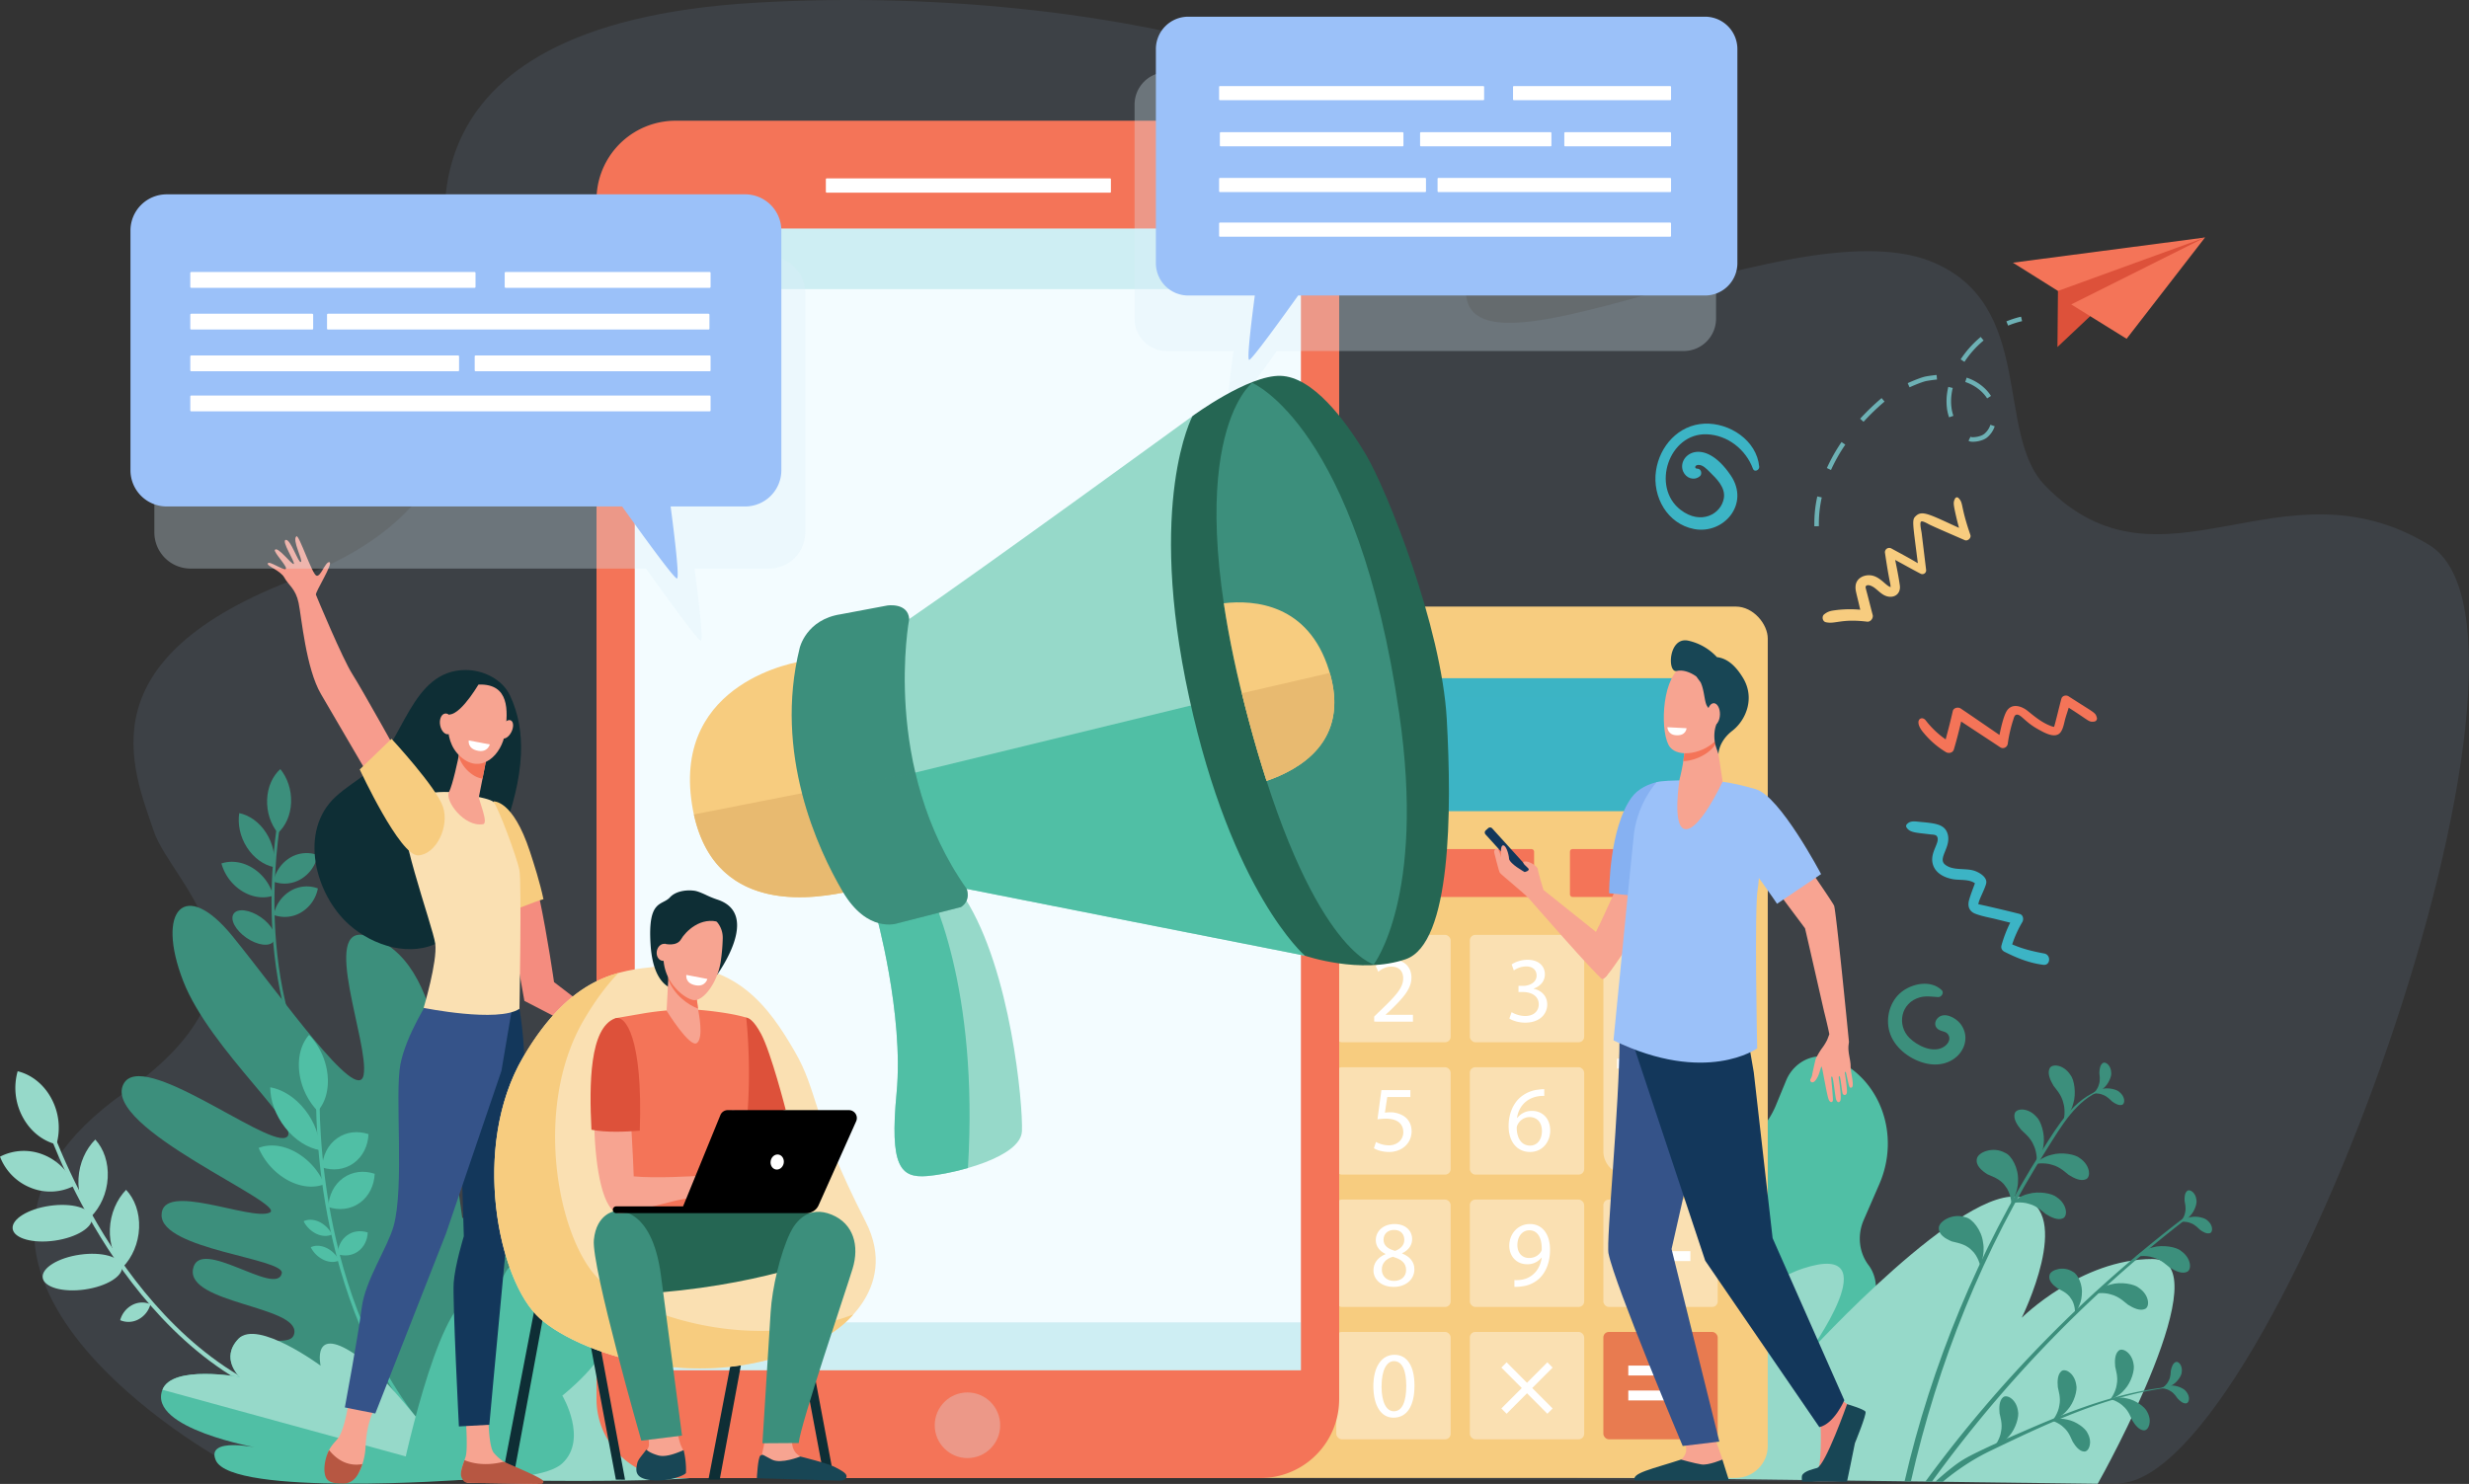 <svg xmlns="http://www.w3.org/2000/svg" viewBox="0 0 2919.67 1755.26"><rect x="0" y="0" width="2919.67" height="1755.26" fill="#333333" stroke="none"/><defs><style>.cls-1{isolation:isolate;}.cls-2,.cls-24{fill:#9bc1f9;}.cls-2{opacity:0.1;}.cls-27,.cls-3{fill:#3c8f7c;}.cls-4{fill:#96d9c9;}.cls-5{fill:#50bfa5;}.cls-6{fill:#0e2e35;}.cls-7{fill:#f7cc7f;}.cls-8{fill:#f47458;}.cls-17,.cls-22,.cls-9{fill:#3cb4c5;}.cls-10{fill:#f79c8d;}.cls-11{fill:#f48c7f;}.cls-12{fill:#f7a491;}.cls-13{fill:#13375b;}.cls-14{fill:#355389;}.cls-15{fill:#fae0b2;}.cls-16{fill:#b75742;}.cls-17{opacity:0.5;}.cls-17,.cls-23,.cls-27{mix-blend-mode:multiply;}.cls-18{fill:#e87b50;}.cls-19{fill:#fff;}.cls-20{fill:#f3fcff;}.cls-21,.cls-23{fill:#daeef7;}.cls-21,.cls-23,.cls-27{opacity:0.3;}.cls-22{opacity:0.2;}.cls-25{fill:#e8ba70;}.cls-26{fill:#256653;}.cls-28{fill:#dd513a;}.cls-29{fill:#6db1b5;}.cls-30{fill:#86b1f2;}.cls-31{fill:#184655;}.cls-32{fill:#f8a492;}</style></defs><g class="cls-1"><g id="Layer_1" data-name="Layer 1"><path class="cls-2" d="M1041,126.33c447.17-25.95,916,109.21,847.09,305.13s368.44-69.59,543,1.05c124.26,50.29,74.59,203.39,134.7,265.08C2703.64,839,2844.6,660.92,3020,767.79s-183.73,1104.3-367,1109.87L562.82,1865l-150-13.48S-2.1,1624.59,294.71,1415.29C495.4,1273.76,351,1171,329.17,1106.2c-25.06-74.39-83.54-204.3,171.24-299.65s189-302.79,182.73-345.75S593.88,152.27,1041,126.33Z" transform="translate(-147.33 -123.14)"></path><path class="cls-3" d="M533,1423.68c-48.08-71.67-59.72-159.89-61-221.28-1.41-66.64,8.72-116.94,8.82-117.44l-3.33-1.07c-.1.5-10.32,51.17-8.91,118.25,1.3,62,13.07,151.11,61.75,223.68Z" transform="translate(-147.33 -123.14)"></path><path class="cls-3" d="M491.55,1072.38c-.58,15.11-6.59,28-15.63,36.08-8.33-10.21-13.3-24.42-12.72-39.54s6.59-28,15.63-36.07C487.16,1043.05,492.13,1057.27,491.55,1072.38Z" transform="translate(-147.33 -123.14)"></path><path class="cls-3" d="M462.06,1108.27c8.18,12.77,11.1,27.53,9.09,40.51-11.91-2.48-23.65-10.6-31.83-23.36s-11.09-27.53-9.08-40.51C442.15,1087.39,453.89,1095.51,462.06,1108.27Z" transform="translate(-147.33 -123.14)"></path><path class="cls-3" d="M446.12,1149.84a56.6,56.6,0,0,1,24.41,32.71c-11.26,3.76-24.68,2.23-36.95-5.39a56.54,56.54,0,0,1-24.41-32.71C420.43,1140.7,433.85,1142.23,446.12,1149.84Z" transform="translate(-147.33 -123.14)"></path><ellipse class="cls-3" cx="447.24" cy="1220.32" rx="14.86" ry="28.71" transform="translate(-958.52 772.27) rotate(-55.4)"></ellipse><path class="cls-3" d="M490.29,1137.7a37.61,37.61,0,0,1,32.73-3.14,42.42,42.42,0,0,1-19.55,28.21,37.61,37.61,0,0,1-32.73,3.14A42.42,42.42,0,0,1,490.29,1137.7Z" transform="translate(-147.33 -123.14)"></path><path class="cls-3" d="M490.52,1177.12a37.6,37.6,0,0,1,32.73-3.14,42.38,42.38,0,0,1-19.55,28.2,37.59,37.59,0,0,1-32.74,3.15A42.47,42.47,0,0,1,490.52,1177.12Z" transform="translate(-147.33 -123.14)"></path><path class="cls-4" d="M483.45,1775.69c-100.79-36.7-171.29-124.23-212.68-191.2-44.94-72.69-66.24-137.54-66.45-138.19l-4.45,1.77c.21.65,21.66,66,66.88,139.18,41.79,67.63,113,156,215.06,193.2Z" transform="translate(-147.33 -123.14)"></path><path class="cls-4" d="M208.26,1422.75a72.82,72.82,0,0,1,5.86,54c-16-3.91-30.87-15.24-40.05-32.53a72.81,72.81,0,0,1-5.86-54C184.23,1394.12,199.08,1405.46,208.26,1422.75Z" transform="translate(-147.33 -123.14)"></path><path class="cls-4" d="M198.39,1488.86A64.27,64.27,0,0,1,235,1525.72a61.43,61.43,0,0,1-51.06,2.43,64.25,64.25,0,0,1-36.59-36.86A61.43,61.43,0,0,1,198.39,1488.86Z" transform="translate(-147.33 -123.14)"></path><ellipse class="cls-4" cx="209.28" cy="1569.95" rx="47.37" ry="20.8" transform="translate(-366.79 -77.89) rotate(-8.11)"></ellipse><ellipse class="cls-4" cx="244.82" cy="1627.76" rx="47.37" ry="20.8" transform="translate(-374.6 -72.3) rotate(-8.11)"></ellipse><path class="cls-4" d="M240.15,1517c1-18.25,8.64-34.73,19.84-46,10,10.86,15.74,27.1,14.72,45.36s-8.63,34.73-19.83,46C244.91,1551.47,239.13,1535.23,240.15,1517Z" transform="translate(-147.33 -123.14)"></path><path class="cls-4" d="M277.26,1576.81c.75-18.26,8.12-34.88,19.16-46.33,10.13,10.67,16.15,26.79,15.4,45.06s-8.13,34.88-19.16,46.32C282.53,1611.19,276.5,1595.07,277.26,1576.81Z" transform="translate(-147.33 -123.14)"></path><path class="cls-4" d="M303.59,1666.8a24.89,24.89,0,0,1,21.67-1,28.72,28.72,0,0,1-14.14,17.89,24.9,24.9,0,0,1-21.67,1A28.68,28.68,0,0,1,303.59,1666.8Z" transform="translate(-147.33 -123.14)"></path><path class="cls-3" d="M725.15,1678.63s78.35-173,52.16-211.6c-36.2-53.34-81.22,110.35-83.41,96-20.73-135.88-16.4-307.25-113.36-333.22-55.12-14.77,3.65,128-3.2,164.76s-98.54-94.53-155-164-91.05-31.15-58.32,53.14c31.66,81.5,146.33,177,120.66,185.17s-169.61-105.36-191.3-63.52c-26.6,51.3,195.13,141.86,172.89,152.08s-127.88-37.82-127.88,3,146,51.08,142.16,68.75c-6.14,28.61-97.83-44.64-105-4.94-7.32,40.6,124.46,43.68,119.86,75.44-2.64,18.25-35.84-.85-41.84,24.24-13.69,57.22,194,137.39,194,137.39Z" transform="translate(-147.33 -123.14)"></path><path class="cls-4" d="M866.79,1716.73c31.53,14.77,23,51.45,23,51.45s85.48-66.75,117.44-27.79,15.16,115.32-22.32,127.73-363.48,3.72-363.48,3.72S838.43,1703.44,866.79,1716.73Z" transform="translate(-147.33 -123.14)"></path><path class="cls-5" d="M643.42,1810.83l3-2.58c-68.49-83.43-97.74-188-110.21-261.07-13.54-79.26-10.8-139.54-10.77-140.14l-4.16-.75c0,.61-2.79,61.29,10.82,141C544.69,1621,574.2,1726.5,643.42,1810.83Z" transform="translate(-147.33 -123.14)"></path><path class="cls-5" d="M534.62,1393.79c2,18-2.63,33.57-11.63,43.56a80.83,80.83,0,0,1-21.79-46.54c-2-18,2.63-33.56,11.63-43.56A80.83,80.83,0,0,1,534.62,1393.79Z" transform="translate(-147.33 -123.14)"></path><path class="cls-5" d="M507.9,1435.73c11.74,14.86,17.76,32.31,17.75,47.84-14.23-2.48-29.25-11.66-41-26.53s-17.76-32.31-17.75-47.84C481.13,1411.68,496.16,1420.87,507.9,1435.73Z" transform="translate(-147.33 -123.14)"></path><path class="cls-5" d="M496.88,1485.83a79.26,79.26,0,0,1,34.08,38c-12.36,4.92-28.16,3.64-43.7-4.93a79.18,79.18,0,0,1-34.09-37.95C465.53,1476,481.33,1477.26,496.88,1485.83Z" transform="translate(-147.33 -123.14)"></path><path class="cls-5" d="M524.67,1568.31a33,33,0,0,1,15.3,14.92c-5,2.49-11.57,2.47-18.29-.64a33,33,0,0,1-15.3-14.92C511.36,1565.18,518,1565.2,524.67,1568.31Z" transform="translate(-147.33 -123.14)"></path><path class="cls-5" d="M533.1,1599.07A33,33,0,0,1,548.41,1614c-5,2.48-11.58,2.46-18.29-.65a33,33,0,0,1-15.31-14.92C519.79,1595.93,526.39,1596,533.1,1599.07Z" transform="translate(-147.33 -123.14)"></path><path class="cls-5" d="M545.81,1469.62c11-7.88,24.63-9.25,37.31-5-.6,13.73-6.61,26.47-17.58,34.34s-24.62,9.26-37.31,5C528.84,1490.23,534.84,1477.49,545.81,1469.62Z" transform="translate(-147.33 -123.14)"></path><path class="cls-5" d="M553.12,1516.52c11-7.88,24.62-9.25,37.3-5-.6,13.73-6.61,26.47-17.58,34.34s-24.62,9.25-37.31,5C536.14,1537.12,542.14,1524.39,553.12,1516.52Z" transform="translate(-147.33 -123.14)"></path><path class="cls-5" d="M557.91,1584.24c7.15-5.12,16-6,24.29-3.29-.39,8.94-4.3,17.23-11.45,22.36s-16,6-24.28,3.29C546.86,1597.65,550.77,1589.37,557.91,1584.24Z" transform="translate(-147.33 -123.14)"></path><path class="cls-5" d="M695.07,1873.44s-100.13-128.55-142-148.25c-44.6-21-5.93,51.74-5.93,51.74s-95.36-93.68-117.76-70.29,1.52,45.28,1.52,45.28-79.86-14.83-91.5,15.08c-17.89,46,113.45,68.83,113.45,68.83S390,1822,402.54,1850.48C421.52,1893.4,695.07,1873.44,695.07,1873.44Z" transform="translate(-147.33 -123.14)"></path><path class="cls-4" d="M339.42,1767c11.64-29.91,91.5-15.08,91.5-15.08S407,1730,429.4,1706.64s97.05,31.85,97.05,31.85-11.57-50.77,44.5-10.83c40.06,28.52,117.36,134.93,117.36,134.93Z" transform="translate(-147.33 -123.14)"></path><path class="cls-5" d="M621.45,1871.51s159.54,11.28,190.62-17.29.24-80.32.24-80.32,54.75-43.28,53.9-71.54-36.53-13.92-36.53-13.92,60.46-77.84,46.12-92.65c-26.71-27.57-96.61,53.34-96.61,53.34s20.75-38.49-1.14-44.6c-33-9.22-57.27,85.71-57.27,85.71s6.15-37.49-16.59-32.51C663.37,1666.66,621.45,1871.51,621.45,1871.51Z" transform="translate(-147.33 -123.14)"></path><polygon class="cls-6" points="606.61 1750.13 593.25 1750.13 643.02 1491.55 654.12 1493.66 606.61 1750.13"></polygon><path class="cls-5" d="M2246.93,1431.65l12.88-31.23c10-23,35.57-33.94,57.12-24.5h0c54.31,23.79,77.92,90,52.74,147.88l-18.41,42.33c-8.07,18.54-5.26,38.93,5.62,53.32,9.87,13.06,11.49,31.22,4.64,47l-9.71,22.32a88.55,88.55,0,0,1-55.21,49.42,53.72,53.72,0,0,0-33.33,30.22l-13.75,31.6c-15.19,34.92-54.07,51.6-86.84,37.25L2144,1829c-32.77-14.35-47-54.3-31.82-89.23h0c24.57-41.76,22.61-72.93,13.9-94.07a126.88,126.88,0,0,1,1.2-98.69l1.94-4.46a125.31,125.31,0,0,1,76.46-69.43C2220.51,1468.4,2236,1456.82,2246.93,1431.65Z" transform="translate(-147.33 -123.14)"></path><path class="cls-4" d="M2012.86,1870.39c26.35-34.29,172.8-216.39,267-247,104-33.79,6,100.41,6,100.41s184.52-202.46,252.24-184.21c62.07,16.73,0,142.23,0,142.23s69.91-69.5,154.69-69.5c82.51,0-57.29,252.67-64.85,265.87Z" transform="translate(-147.33 -123.14)"></path><path class="cls-3" d="M2568.81,1480.68c-75.4,118.15-130.32,255.25-161.78,394.68l-7.47-.09c31.33-136.51,88.19-274.68,163.45-392.7,17.49-27.43,36.38-60,69.14-70.67.63-.2.87.76.27,1C2602.5,1424.2,2585.17,1455,2568.81,1480.68Z" transform="translate(-147.33 -123.14)"></path><path class="cls-3" d="M2424.17,1875.61a1532.55,1532.55,0,0,1,309.4-314.82c1.21-.92,2.85,1.21,1.63,2.15a1516.47,1516.47,0,0,0-303.32,312.73Z" transform="translate(-147.33 -123.14)"></path><path class="cls-3" d="M2575.7,1407.41c1.94,2.87,9.37,10.34,11.55,20.15,2.93,9.31.62,21,.37,20.55-.56.24,8.59-7.53,11.45-19.89,3.71-11.85,1.12-28.28-3.49-33.73-8-12.31-21.86-13.56-24.55-7.59C2568.16,1392.83,2571.79,1400.9,2575.7,1407.41Z" transform="translate(-147.33 -123.14)"></path><path class="cls-3" d="M2593.73,1512.87c-2.81-2-10.11-9.6-19.84-12-9.22-3.12-20.88-1-20.48-.77-.24.56,7.68-8.48,20.05-11.1,11.88-3.48,28.21-.56,33.54,4.17,12.11,8.22,13.08,22.19,7.08,24.78C2608.11,1520.72,2600.15,1516.92,2593.73,1512.87Z" transform="translate(-147.33 -123.14)"></path><path class="cls-3" d="M2566.51,1559.09c-2.81-2-10.11-9.6-19.84-12-9.22-3.13-20.88-1-20.48-.78-.24.56,7.68-8.47,20-11.1,11.88-3.48,28.21-.56,33.54,4.17,12.11,8.22,13.08,22.19,7.08,24.78C2580.9,1566.94,2572.93,1563.14,2566.51,1559.09Z" transform="translate(-147.33 -123.14)"></path><path class="cls-3" d="M2663.6,1666.3c-2.81-2-10.11-9.6-19.85-12-9.21-3.13-20.87-1-20.47-.78-.24.56,7.68-8.47,20-11.1,11.88-3.48,28.21-.56,33.54,4.17,12.11,8.22,13.08,22.19,7.08,24.78C2678,1674.15,2670,1670.35,2663.6,1666.3Z" transform="translate(-147.33 -123.14)"></path><path class="cls-3" d="M2713.2,1622.46c-2.81-2-10.11-9.61-19.84-12-9.22-3.13-20.88-1-20.48-.78-.24.56,7.68-8.47,20-11.1,11.88-3.48,28.21-.55,33.54,4.17,12.11,8.23,13.08,22.2,7.08,24.79C2727.59,1630.3,2719.62,1626.5,2713.2,1622.46Z" transform="translate(-147.33 -123.14)"></path><path class="cls-3" d="M2537.61,1459.71c2.37,2.52,10.88,8.72,14.58,18.07,4.35,8.73,3.9,20.6,3.59,20.24-.52.32,7.3-8.8,8.19-21.45,1.79-12.29-3.35-28.11-8.76-32.76-9.79-10.9-23.71-9.93-25.43-3.61C2527.88,1446.5,2532.73,1453.9,2537.61,1459.71Z" transform="translate(-147.33 -123.14)"></path><path class="cls-3" d="M2497.59,1512.13c3.37,1.79,15.13,5,21,13.88,6.7,7.86,7.55,21.31,7.11,21-.63.58,8.38-13,8-27.48.84-14.49-7.74-29.93-15.3-32.78-14-8-31.89-.86-33.36,6.94C2483.39,1501.59,2490.57,1507.74,2497.59,1512.13Z" transform="translate(-147.33 -123.14)"></path><path class="cls-3" d="M2455.46,1591.52c3.62,1.2,15.77,2.42,23.08,10.13,7.92,6.62,11,19.74,10.53,19.54-.52.68,6.1-14.2,3.28-28.43-1.61-14.43-12.65-28.2-20.58-29.74-15.12-5.47-31.58,4.54-31.73,12.47C2439.7,1583.53,2447.81,1588.38,2455.46,1591.52Z" transform="translate(-147.33 -123.14)"></path><path class="cls-3" d="M2580.12,1646.83c2.63,1.65,12,5,16.34,12.49,5,6.78,4.93,17.77,4.58,17.52-.55.43,7.56-10.07,8.07-21.89,1.5-11.74-4.6-24.79-10.59-27.55-10.93-7.26-25.9-2.52-27.54,3.74C2569.16,1637.44,2574.66,1642.86,2580.12,1646.83Z" transform="translate(-147.33 -123.14)"></path><path class="cls-3" d="M2645,1426c-1.57-1.31-5.56-6.12-11.21-8-5.32-2.26-12.31-1.53-12.08-1.36-.17.32,4.91-4.68,12.34-5.69,7.18-1.53,16.71.91,19.66,3.94,6.81,5.4,6.77,13.71,3.11,15S2648.63,1428.67,2645,1426Z" transform="translate(-147.33 -123.14)"></path><path class="cls-3" d="M2629.9,1392.26c.07,2.06,1.44,8.16-.56,13.78-1.47,5.6-6.31,10.71-6.31,10.42-.35-.06,6.69-1,12-6.33,5.59-4.77,9.48-13.84,8.89-18-.1-8.7-6.68-13.75-9.92-11.61S2630,1387.75,2629.9,1392.26Z" transform="translate(-147.33 -123.14)"></path><path class="cls-3" d="M2748.92,1577.79c-1.57-1.31-5.56-6.12-11.21-8-5.32-2.25-12.31-1.53-12.08-1.36-.17.32,4.91-4.67,12.34-5.68,7.18-1.54,16.71.9,19.66,3.94,6.81,5.39,6.77,13.7,3.11,15S2752.54,1580.46,2748.92,1577.79Z" transform="translate(-147.33 -123.14)"></path><path class="cls-3" d="M2730.69,1543.76c.24,2,2.1,8,.56,13.78-1,5.7-5.41,11.19-5.43,10.91-.35,0,6.59-1.6,11.47-7.3,5.19-5.22,8.32-14.57,7.39-18.71-.81-8.66-7.78-13.15-10.83-10.75S2730.42,1539.26,2730.69,1543.76Z" transform="translate(-147.33 -123.14)"></path><path class="cls-3" d="M2648.62,1739.71c.5,3.17,3.79,12.37,1.76,21.46-1.2,9-7.73,17.81-7.77,17.37-.57,0,10.16-2.91,17.42-12.13,7.76-8.47,12-23.27,10.33-29.66-1.82-13.47-13-20-17.59-16.08S2647.91,1732.7,2648.62,1739.71Z" transform="translate(-147.33 -123.14)"></path><path class="cls-3" d="M2580.8,1764.07c.5,3.17,3.79,12.37,1.76,21.46-1.2,9-7.73,17.82-7.78,17.38-.56,0,10.17-2.92,17.43-12.14,7.76-8.47,12.05-23.27,10.33-29.66-1.83-13.46-13-20-17.59-16.08S2580.09,1757.07,2580.8,1764.07Z" transform="translate(-147.33 -123.14)"></path><path class="cls-3" d="M2511.88,1794.89c.51,3.17,3.8,12.37,1.77,21.46-1.21,9-7.73,17.82-7.78,17.38-.56,0,10.17-2.91,17.43-12.14,7.76-8.47,12-23.27,10.33-29.66-1.83-13.46-13-20-17.6-16.08S2511.18,1787.89,2511.88,1794.89Z" transform="translate(-147.33 -123.14)"></path><path class="cls-3" d="M2668.86,1803.29c-1.39-2.62-4.08-11.24-10.64-16.8-5.87-5.93-15.6-8.8-15.39-8.45-.39.33,9.12-3.55,19.59-.82,10.43,1.9,21.83,10.4,24.12,16.07,6.14,11,1.56,22-4,21.71S2672.24,1808.85,2668.86,1803.29Z" transform="translate(-147.33 -123.14)"></path><path class="cls-3" d="M2598.32,1828.34c-1.39-2.61-4.09-11.24-10.64-16.8-5.87-5.93-15.6-8.8-15.39-8.45-.4.34,9.11-3.55,19.59-.81,10.43,1.89,21.83,10.4,24.11,16.07,6.14,10.94,1.56,22-4,21.7C2606.35,1839.88,2601.69,1833.9,2598.32,1828.34Z" transform="translate(-147.33 -123.14)"></path><path class="cls-3" d="M2722.59,1777.5c-1.22-1.46-4.05-6.52-8.89-9.14-4.47-2.95-11-3.46-10.78-3.27-.21.26,5.25-3.43,12.19-3.11,6.8-.19,15.08,3.64,17.26,6.9,5.3,6.06,3.88,13.62.33,14.16S2725.44,1780.54,2722.59,1777.5Z" transform="translate(-147.33 -123.14)"></path><path class="cls-3" d="M2714.45,1744.22c-.28,1.88,0,7.68-2.82,12.46-2.27,4.85-7.53,8.7-7.48,8.44-.31-.12,6.27.17,12-3.76,5.89-3.4,10.95-11,11.11-14.93,1.35-8-3.8-13.65-7.11-12.24S2715.29,1740.13,2714.45,1744.22Z" transform="translate(-147.33 -123.14)"></path><path class="cls-7" d="M2355.19,858.46c4.14.51,7.66-4.1,6.63-8-1.66-6.22-3.22-12.47-4.82-18.71-3.52-13.79-4.09-14.22-3.12-15.38,2.31-2.78,7.87.45,9.81,1.84,4.3,3.06,7.85,7.24,12.75,9.41,9.56,4.21,19-1.23,17.49-12.16-1.42-10-3.43-20-5.49-30,10,5.34,19.85,11,29.91,16.18A4.48,4.48,0,0,0,2425,797c-1.07-8.8-4.23-34.84-5.27-43.43-.27-2.22-2.75-12.42-.51-13.56,2-1,8.72,3.17,10.32,3.91,8.86,4.1,12,5.43,41.15,18.11,3.47,1.51,7.95-2.51,6.69-6.14-12.32-35.77-7.84-37.35-14.13-43.72-1.41-1.43-3.35-.76-4.13.9-2,4.23-2.17,5.38,1.59,21.81q1.47,6.38,3.24,12.66c-35.06-16.07-43.52-21-50.92-14.22-5.13,4.68-3.93,6.72,2.19,56-10.19-6.15-20.7-11.64-31.17-17.38a5.1,5.1,0,0,0-7.63,5.37c5.27,35.82,6.86,36.54,6.48,39.82,0,.09,1.77,1.1-1,0-4.73-1.88-11.58-11.62-21.21-13.31-8.48-1.49-18.27,2.88-19.07,12.36-.47,5.51.92,7.92,5.5,28.15a132.19,132.19,0,0,0-31.3.84c-4.72.67-7.74,1.72-11.46,4.73-3,2.47-1.9,8.26,2,9.19C2317.39,861.7,2324.6,854.7,2355.19,858.46Z" transform="translate(-147.33 -123.14)"></path><path class="cls-8" d="M2521.6,1002.72a163.37,163.37,0,0,1,6.49-28.27c.59-1.81,1.28-5.31,3.47-5.9,5.26-1.43,9.64,8.18,25.6,17,6.93,3.82,20.92,12.34,27.14,3.35,3.18-4.6,4-11.37,5.58-16.67,1.18-4,2.52-8,3.77-12,25.4,16.08,23.34,17.23,30.44,16.36a3.7,3.7,0,0,0,2.92-4.3c-1.91-6.77-1.66-4.92-33.49-25.52-2.9-1.88-7.47-.84-8.52,2.78-1.6,5.45-7.5,30.5-8.71,33.46-.23-.28-1.63-.42-1.92-.52-11.45-3.85-19.94-10.94-29.16-18.4-7.55-6.11-19.22-9.66-25.19.56-3.24,5.54-6.31,18.06-8.25,27.82-15.27-10.43-30.48-21-45.81-31.29-3-2-8.49-1-9.4,3.06-2.53,11.24-5.44,22.36-8.43,33.47a106.61,106.61,0,0,1-23.58-22.49c-4.92-6.39-15.51,0-2,15.29a102.65,102.65,0,0,0,25.84,22.21c3.27,2,8.2,1,9.43-3.07,3.28-10.91,6.07-22,8.64-33.09,15.35,10.2,30.8,20.24,46.14,30.44C2516.38,1009.52,2521,1007,2521.6,1002.72Z" transform="translate(-147.33 -123.14)"></path><path class="cls-9" d="M2514.18,1241.27c-.94,3.38.57,6.16,3.57,7.68,14.67,7.41,29.59,13.41,45.95,15.4,8.51,1,9.21-11.89,1-13.39-12.81-2.36-25.84-5.46-37.9-10.8a134.45,134.45,0,0,1,12-26.42c1.89-3.17,1-8.45-3.06-9.53-10.09-2.71-48.61-11.78-49.06-11.47a2.19,2.19,0,0,0,.27-1c.46-4.25,7.49-17,9.05-23.39,1.74-7.12-6.83-12.45-12.32-14.67-11.13-4.52-26.3,0-36.14-7.8-9.46-7.48,7.63-20.73,2.89-36.47-3.65-12.13-16-12.49-35.19-14.39-4.7-.47-9.29-.87-12.83,2.83a3.21,3.21,0,0,0-.72,3.71c3.94,6.69,11.16,6.35,28.53,8.54,2.21.28,6.14.09,7.55,2.21,4.7,7-8.69,18.58-4.87,32.8,3,11.09,14,16.24,24.15,18,7.94,1.36,18.74-.28,25.71,4.8-2.41,6.54-5,13.08-6.92,19.75-2.07,7.3.13,13.46,7.27,16.24,7.89,3.08,16.64,4.47,24.82,6.5,5.51,1.37,11,2.76,16.53,4.08A151.36,151.36,0,0,0,2514.18,1241.27Z" transform="translate(-147.33 -123.14)"></path><path class="cls-9" d="M2194,685.48c-32.74-48.41-64.32-23-56.24-4.56,3.46,7.9,12.79,11.24,19.7,5.52,3.17-2.63,1.55-9-2.91-8.94-3.68.06-3.34-4,.68-4.43,5.42-.56,10.23,4.72,13.73,8.16,8.18,8,18.89,18.32,16.92,31-3,18.88-27.12,32.6-51.33,13.87-34.91-27-13.81-91,31.22-89.27,24.5.94,46.09,17.9,54.48,40.78,1.64,4.47,7.79,1.64,7.41-2.47-2.88-31.12-35.22-52.28-64.94-50.87-30.48,1.44-52.89,26.45-57.14,55.8-4.46,30.78,13.46,62.83,45.17,68.84C2185.56,755.48,2216.93,719.33,2194,685.48Z" transform="translate(-147.33 -123.14)"></path><path class="cls-3" d="M2465.37,1333.79c-5.6-7-19.27-14.42-26.88-6.21-3.54,3.81-3.95,9.7.75,13s10.14,1.86,12.67,7.73c2.17,5-1.58,10.23-5.74,12.93-12.65,8.24-31.61-1.09-41-10.54-14.88-15-10.41-41.38,12.39-47.85,7.14-2,14.35-.77,21.6-.34,4,.24,7.58-5.15,4.21-8.33-12.93-12.22-34.66-7.94-47.53,2.32-13.51,10.77-18.9,30.24-14.24,46.71,5.2,18.39,22.68,32,40.54,37.08C2459.25,1390.84,2483.5,1356.61,2465.37,1333.79Z" transform="translate(-147.33 -123.14)"></path><path class="cls-6" d="M763.38,1015.08c1-23.81-2.5-47.34-13.08-69.51-9.1-19.08-31.61-29.91-52.14-29.93-65.19-.09-73.48,86.71-115,120.19-12.68,10.23-26.85,18.56-38.85,29.6C500,1106.17,520,1181.58,560.66,1217.29c28.24,24.79,72.6,38.87,107.4,19.49,18.16-10.11,32-26.92,41.77-45.34,13.94-26.14,22.93-56.31,32.85-84.17C753.23,1077.62,762.08,1046.74,763.38,1015.08Z" transform="translate(-147.33 -123.14)"></path><path class="cls-10" d="M623.57,1024.91S575.69,938.8,564,920.49s-42-91-43.08-93.91,20.9-37.29,16-38.47S526.62,806.26,521.38,804s-20.53-48.84-23.51-46.53c-5.58,4.32,8.24,28.86,5.27,30.41s-12-27-17.84-26.17,11.12,26.17,9.48,28.41-19.24-21.63-22.42-16.54c-1.73,2.76,16.19,20.83,12.74,22.52s-19.37-10-21.06-6.61,14.74,8,19.65,17,13.28,13,16.75,29.78,8.67,77.56,26.46,107.87,56.93,97.42,56.93,97.42Z" transform="translate(-147.33 -123.14)"></path><path class="cls-11" d="M876.94,1341.81l-74.45-57S795,1231.67,785,1184.49c-12.57,3.56-23.9,13.45-36.48,16.9L767.43,1307,865,1357.54l27.56,35.54,6.27-36.49Z" transform="translate(-147.33 -123.14)"></path><path class="cls-7" d="M774,1130.42c-20.37-62-43.14-59.34-43.14-59.34l17.61,130.31c12.58-3.45,29-11.13,41.51-14.69C785.85,1167.11,779,1145.69,774,1130.42Z" transform="translate(-147.33 -123.14)"></path><path class="cls-12" d="M559.59,1781.91s-4.59,32-12.49,42.37c-2.65,3.47-7.5,7.86-10.68,14.13-4.95,9.77-2.21,24.3,1.44,32.3,1.88,4.11-.13,4.1,4.14,5.43,12.64,3.92,26.08-2.69,31.46-14.86a75.91,75.91,0,0,0,6.18-27.3C581,1804.89,590,1790.1,590,1790.1Z" transform="translate(-147.33 -123.14)"></path><path class="cls-12" d="M697.83,1796.56s2.84,36.13.54,47.87c-1.24,6.28-8.1,19.23-5,25.14s6.74,7.4,6.74,7.4l81.6,1.32c4.45.07,1.51-2.8-2.07-5.45-5.87-4.34-10.6-7.21-29.34-16.33-1.22-.59-5.67-3.44-7.28-4.42a56.58,56.58,0,0,1-11.67-10.37c-5.86-6.56-6.37-38.38-6.37-38.38Z" transform="translate(-147.33 -123.14)"></path><path class="cls-13" d="M761.61,1316.34s10.27,58.65,3.53,97.11S726,1808.36,726,1808.36l-36,2s-7.54-148.9-6.19-169.61,12-55.35,12-55.35l-3.59-120.22,45.42-157.94Z" transform="translate(-147.33 -123.14)"></path><path class="cls-14" d="M655.84,1304s-28.33,42.89-35.08,78.39,5,144.59-8,191.11c-7,25.18-33.65,64.06-37.7,96.6s-19.92,117.78-19.92,117.78l36,7.17,83.59-212.87,65.57-192.4,16.8-99.09Z" transform="translate(-147.33 -123.14)"></path><path class="cls-15" d="M678.78,1060s-37.52-2.41-52.36,13.86,32.93,145,35.63,165.68-13.76,75.76-13.76,75.76,88.13,17.84,113.32,1.08c0,0,2.7-148.9,0-163.69s-25.19-75-30.59-80.86S678.78,1060,678.78,1060Z" transform="translate(-147.33 -123.14)"></path><path class="cls-12" d="M691.27,1009.54s-.19,1.11-.54,3c-1.67,9.07-8.12,39.17-12.47,47.44-5.26,10,18,41.88,40.4,38,6.66-1.16-5.64-29.3-5-32.28,1.14-5.7,2.67-13.49,4.24-21.47.88-4.5,1.78-9.07,2.62-13.36,2.4-12.19,4.35-22.16,4.35-22.16Z" transform="translate(-147.33 -123.14)"></path><path class="cls-8" d="M690.73,1012.54c.35-1.89.54-3,.54-3l33.55-.84s-2,10-4.35,22.16c-.83,4.27-1.72,8.81-2.61,13.29-5.18-.77-10.59-3.3-16-8.08a42.65,42.65,0,0,1-12.13-18.15C690.12,1015.79,690.47,1014,690.73,1012.54Z" transform="translate(-147.33 -123.14)"></path><path class="cls-12" d="M713.85,932.84S698,931,688.13,943.9s-20.6,52.77,4,74.44,49-2.86,52.57-28.87S749.73,931.9,713.85,932.84Z" transform="translate(-147.33 -123.14)"></path><path class="cls-12" d="M752,989.08c-2.94,5.75-7.87,8.93-11,7.11s-3.31-8-.37-13.7,7.87-8.93,11-7.11S754.94,983.34,752,989.08Z" transform="translate(-147.33 -123.14)"></path><path class="cls-6" d="M715.62,928.58s-21.12,37.92-36.24,39.67-17.1,21.9-17.1,21.9,5.41-46.43,20.37-55.38S715.62,928.58,715.62,928.58Z" transform="translate(-147.33 -123.14)"></path><path class="cls-16" d="M575.91,1854.88c-19.6,3.59-32.64-7.94-39.43-16.57-5,9.78-7.42,24.37-3.75,32.4,3.23,7.08,12.66,6.88,20.09,7.16,7.85.29,13.93-4.1,17.82-11A65.84,65.84,0,0,0,575.91,1854.88Z" transform="translate(-147.33 -123.14)"></path><path class="cls-16" d="M743.06,1852.08c-21.58,5.57-37.53,1.78-46.46-1.83-2.3,6.55-5.35,14.78-3.73,19.53,2,5.81,4.8,7.12,7.29,7.19,19.72.52,72.21,1.23,87.24,1.42a2.47,2.47,0,0,0,1.91-4.06C785.58,1869.86,744.67,1853.07,743.06,1852.08Z" transform="translate(-147.33 -123.14)"></path><path class="cls-12" d="M683.34,977.78c1.23,6.73-1.24,12.91-5.52,13.79s-8.74-3.86-10-10.59,1.24-12.91,5.52-13.79S682.12,971,683.34,977.78Z" transform="translate(-147.33 -123.14)"></path><path class="cls-7" d="M610.32,997s53,57.28,60.83,80.36-7.67,56.1-29.15,57.55-69.26-101.66-69.26-101.66Z" transform="translate(-147.33 -123.14)"></path><rect class="cls-7" x="1356.2" y="717.47" width="734.23" height="1030.64" rx="37.79"></rect><rect class="cls-9" x="1422.31" y="802.24" width="608.93" height="157.23"></rect><polygon class="cls-17" points="1438.46 824.87 2031.24 824.87 2031.24 802.24 1422.31 802.24 1422.31 959.46 1438.46 959.46 1438.46 824.87"></polygon><rect class="cls-8" x="1422.31" y="1004.31" width="174.72" height="56.64" rx="2.91"></rect><rect class="cls-8" x="1639.41" y="1004.31" width="174.72" height="56.64" rx="2.91"></rect><rect class="cls-8" x="1856.52" y="1004.31" width="174.72" height="56.64" rx="2.91"></rect><rect class="cls-8" x="1422.31" y="1105.81" width="135.22" height="126.98" rx="6.51"></rect><rect class="cls-15" x="1580.21" y="1105.81" width="135.22" height="126.98" rx="6.51"></rect><rect class="cls-15" x="1738.12" y="1105.81" width="135.22" height="126.98" rx="6.51"></rect><rect class="cls-8" x="1422.31" y="1262.35" width="135.22" height="126.98" rx="6.51"></rect><rect class="cls-15" x="1580.21" y="1262.35" width="135.22" height="126.98" rx="6.51"></rect><rect class="cls-15" x="1738.12" y="1262.35" width="135.22" height="126.98" rx="6.51"></rect><path class="cls-15" d="M2151,1228.94H2070.9a27.59,27.59,0,0,0-27.54,27.64v228.25a27.59,27.59,0,0,0,27.54,27.64H2151a27.59,27.59,0,0,0,27.54-27.64V1256.58A27.59,27.59,0,0,0,2151,1228.94Z" transform="translate(-147.33 -123.14)"></path><rect class="cls-8" x="1422.31" y="1418.9" width="135.22" height="126.98" rx="6.51"></rect><rect class="cls-15" x="1580.21" y="1418.9" width="135.22" height="126.98" rx="6.51"></rect><rect class="cls-15" x="1738.12" y="1418.9" width="135.22" height="126.98" rx="6.51"></rect><rect class="cls-15" x="1896.02" y="1418.9" width="135.22" height="126.98" rx="6.51"></rect><rect class="cls-8" x="1422.31" y="1575.44" width="135.22" height="126.98" rx="6.51"></rect><rect class="cls-15" x="1580.21" y="1575.44" width="135.22" height="126.98" rx="6.51"></rect><rect class="cls-15" x="1738.12" y="1575.44" width="135.22" height="126.98" rx="6.51"></rect><rect class="cls-18" x="1896.02" y="1575.44" width="135.22" height="126.98" rx="6.51"></rect><path class="cls-19" d="M1660.4,1572.16v6.42l-31.22,65.52h-10l31.11-63.64v-.22h-35.08v-8.08Z" transform="translate(-147.33 -123.14)"></path><path class="cls-19" d="M1771.48,1625.84c0-9.08,5.41-15.5,14.23-19.26l-.11-.33c-7.94-3.76-11.36-10-11.36-16.16,0-11.4,9.6-19.15,22.17-19.15,13.9,0,20.85,8.75,20.85,17.71,0,6.09-3,12.62-11.8,16.83v.33c8.93,3.54,14.45,9.85,14.45,18.59,0,12.51-10.7,20.92-24.38,20.92C1780.53,1645.32,1771.48,1636.35,1771.48,1625.84Zm38.61-.44c0-8.75-6.07-13-15.77-15.72-8.39,2.44-12.91,8-12.91,14.83-.33,7.31,5.18,13.73,14.34,13.73C1804.46,1638.24,1810.09,1632.81,1810.09,1625.4Zm-26.69-36c0,7.19,5.4,11.06,13.67,13.28,6.18-2.11,10.92-6.53,10.92-13.06,0-5.76-3.42-11.73-12.13-11.73C1787.81,1577.92,1783.4,1583.23,1783.4,1589.43Z" transform="translate(-147.33 -123.14)"></path><path class="cls-19" d="M1820,1762c0,24.46-9,38-24.93,38-14,0-23.5-13.17-23.72-37,0-24.12,10.37-37.41,24.93-37.41C1811.41,1725.56,1820,1739.07,1820,1762Zm-38.94,1.1c0,18.71,5.74,29.33,14.56,29.33,9.93,0,14.67-11.62,14.67-30,0-17.71-4.52-29.33-14.56-29.33C1787.26,1733.09,1781.08,1743.49,1781.08,1763.08Z" transform="translate(-147.33 -123.14)"></path><path class="cls-19" d="M1938.16,1637.24a40.56,40.56,0,0,0,7.83-.33,27,27,0,0,0,15-7c4.74-4.31,8.16-10.62,9.48-19.14h-.33a21,21,0,0,1-16.88,7.75c-12.9,0-21.17-9.75-21.17-22,0-13.61,9.81-25.57,24.48-25.57s23.72,12,23.72,30.33c0,15.83-5.3,26.89-12.35,33.76a35.86,35.86,0,0,1-20.85,9.63,45.37,45.37,0,0,1-8.94.55Zm3.53-41.39c0,9,5.41,15.27,13.79,15.27,6.51,0,11.58-3.21,14.12-7.53a6.44,6.44,0,0,0,.88-3.54c0-12.28-4.52-21.69-14.67-21.69C1947.54,1578.36,1941.69,1585.66,1941.69,1595.85Z" transform="translate(-147.33 -123.14)"></path><path class="cls-19" d="M1643.85,1484.49V1464.9h-33.31v-6.42l32-45.93H1653v44.72h10v7.63h-10v19.59Zm0-27.22v-24c0-3.76.11-7.53.33-11.29h-.33c-2.2,4.21-4,7.3-5.95,10.62L1620.36,1457v.23Z" transform="translate(-147.33 -123.14)"></path><path class="cls-19" d="M1815.16,1420.74h-27.35l-2.76,18.48a38.52,38.52,0,0,1,5.85-.44,30.19,30.19,0,0,1,15.44,3.88c5.62,3.21,10.26,9.4,10.26,18.48,0,14.06-11.14,24.57-26.7,24.57-7.83,0-14.45-2.21-17.87-4.43l2.43-7.41a32.06,32.06,0,0,0,15.33,4c9.16,0,17-6,17-15.6-.11-9.3-6.29-15.94-20.63-15.94a74.16,74.16,0,0,0-9.92.77l4.63-34.53h34.3Z" transform="translate(-147.33 -123.14)"></path><path class="cls-19" d="M1973.46,1419.41a34.54,34.54,0,0,0-7.28.45c-15.22,2.54-23.27,13.72-24.93,25.56h.33a21.34,21.34,0,0,1,17.32-8.3c12.68,0,21.62,9.19,21.62,23.25,0,13.17-8.94,25.34-23.83,25.34-15.33,0-25.37-12-25.37-30.66,0-14.17,5.08-25.34,12.14-32.43A39,39,0,0,1,1966.4,1412a45.64,45.64,0,0,1,7.06-.56Zm-2.76,41.51c0-10.3-5.84-16.49-14.78-16.49a16,16,0,0,0-13.9,8.85,8.35,8.35,0,0,0-1.1,4.32c.22,11.84,5.62,20.58,15.77,20.58C1965.08,1478.18,1970.7,1471.21,1970.7,1460.92Z" transform="translate(-147.33 -123.14)"></path><path class="cls-19" d="M1634.92,1268.67h-.22l-12.47,6.75-1.87-7.42,15.66-8.41h8.27v71.94h-9.37Z" transform="translate(-147.33 -123.14)"></path><path class="cls-19" d="M1772.37,1331.53v-6l7.61-7.42c18.31-17.48,26.58-26.78,26.69-37.63,0-7.3-3.53-14-14.23-14-6.51,0-11.91,3.32-15.22,6.08l-3.09-6.86a31.36,31.36,0,0,1,20.3-7.3c15.44,0,22,10.62,22,20.91,0,13.29-9.6,24-24.71,38.63l-5.74,5.31v.22h32.21v8.08Z" transform="translate(-147.33 -123.14)"></path><path class="cls-19" d="M1934.85,1320.36a32.41,32.41,0,0,0,15.89,4.53c12.46,0,16.32-8,16.21-13.94-.11-10.07-9.15-14.39-18.53-14.39H1943v-7.31h5.4c7.06,0,16-3.65,16-12.17,0-5.75-3.65-10.85-12.58-10.85a26.3,26.3,0,0,0-14.34,4.76l-2.54-7.08c3.75-2.77,11-5.53,18.75-5.53,14.12,0,20.52,8.41,20.52,17.15,0,7.42-4.41,13.72-13.23,16.93v.23c8.82,1.77,16,8.41,16,18.48,0,11.51-8.94,21.58-26.14,21.58-8,0-15.11-2.54-18.64-4.87Z" transform="translate(-147.33 -123.14)"></path><ellipse class="cls-19" cx="1489.92" cy="1666.1" rx="8.65" ry="8.68"></ellipse><polygon class="cls-19" points="2015 1252.15 1969.48 1252.15 1969.48 1206.48 1957.78 1206.48 1957.78 1252.15 1912.27 1252.15 1912.27 1263.89 1957.78 1263.89 1957.78 1309.56 1969.48 1309.56 1969.48 1263.89 2015 1263.89 2015 1252.15"></polygon><polygon class="cls-19" points="1836.02 1665.96 1811.92 1641.79 1836.02 1617.61 1829.82 1611.39 1805.73 1635.57 1781.63 1611.39 1775.43 1617.61 1799.53 1641.79 1775.43 1665.96 1781.63 1672.18 1805.73 1648 1829.82 1672.18 1836.02 1665.96"></polygon><rect class="cls-19" x="1922.71" y="1479.89" width="76.22" height="11.71"></rect><rect class="cls-19" x="1925.52" y="1615.25" width="76.22" height="11.71"></rect><rect class="cls-19" x="1925.52" y="1644.74" width="76.22" height="11.71"></rect><path class="cls-8" d="M1669.4,271.51h0l-.2-.07c-1.87-.68-3.77-1.28-5.7-1.83-.66-.19-1.31-.39-2-.57s-1.4-.34-2.11-.51l-2.14-.5c-.68-.15-1.36-.28-2-.41s-1.53-.28-2.31-.41l-2-.31c-.84-.12-1.68-.22-2.52-.32l-1.84-.2c-1-.1-1.93-.16-2.9-.22l-1.53-.11c-1.49-.07-3-.11-4.5-.11H946q-2.41,0-4.8.12a91.13,91.13,0,0,0-9.41,1c-1.54.23-3.07.51-4.59.82a93.54,93.54,0,0,0-74,82.11c-.31,3.15-.48,6.34-.48,9.57V1777.87a93.6,93.6,0,0,0,61.53,88h0l.48.16c1.78.64,3.59,1.21,5.41,1.74.66.19,1.32.39,2,.56s1.4.35,2.11.52l2.14.5,2.05.41,2.31.41,2,.31c.84.12,1.68.22,2.52.32l1.84.2c1,.09,1.93.16,2.9.22.51,0,1,.08,1.53.1,1.49.07,3,.12,4.5.12h691.64a93.26,93.26,0,0,0,92.79-84c.31-3.14.48-6.33.48-9.56V359.52A93.6,93.6,0,0,0,1669.4,271.51Z" transform="translate(-147.33 -123.14)"></path><rect class="cls-20" x="750.63" y="270.35" width="787.75" height="1350.42"></rect><rect class="cls-19" x="976.6" y="210.99" width="337.09" height="16.92" rx="0.87"></rect><ellipse class="cls-21" cx="1144.05" cy="1685.83" rx="38.69" ry="38.82"></ellipse><rect class="cls-22" x="750.63" y="1564.11" width="787.75" height="56.66"></rect><rect class="cls-22" x="750.63" y="270.35" width="787.75" height="71.66"></rect><path class="cls-23" d="M1056.78,426.51H372.64a42.86,42.86,0,0,0-42.79,42.94V752.74a42.86,42.86,0,0,0,42.79,42.93H911.26c21.8,30.52,61.33,85.18,64.81,85.18,3.27,0-3-51.62-7.45-85.18h88.16a42.86,42.86,0,0,0,42.79-42.93V469.45A42.86,42.86,0,0,0,1056.78,426.51Z" transform="translate(-147.33 -123.14)"></path><path class="cls-24" d="M1028.53,353H344.39A42.85,42.85,0,0,0,301.61,396V679.25a42.86,42.86,0,0,0,42.78,42.94H883c21.8,30.52,61.32,85.18,64.81,85.18,3.26,0-3-51.63-7.46-85.18h88.16a42.86,42.86,0,0,0,42.79-42.94V396A42.85,42.85,0,0,0,1028.53,353Z" transform="translate(-147.33 -123.14)"></path><rect class="cls-19" x="225.02" y="321.74" width="337.31" height="18.7" rx="0.96"></rect><rect class="cls-19" x="225.02" y="371.1" width="145.31" height="18.7" rx="0.96"></rect><rect class="cls-19" x="386.71" y="371.1" width="452.23" height="18.7" rx="0.96"></rect><rect class="cls-19" x="596.81" y="321.74" width="243.5" height="18.7" rx="0.96"></rect><rect class="cls-19" x="225.02" y="467.84" width="615.29" height="18.7" rx="0.96"></rect><rect class="cls-19" x="225.02" y="420.45" width="317.86" height="18.7" rx="0.96"></rect><rect class="cls-19" x="561.34" y="420.45" width="278.97" height="18.7" rx="0.96"></rect><rect class="cls-19" x="1588.95" y="255.55" width="210.29" height="16.71" rx="0.86" transform="translate(3240.85 404.68) rotate(180)"></rect><path class="cls-23" d="M1527.18,208.53h611.2a38.29,38.29,0,0,1,38.23,38.36V500a38.29,38.29,0,0,1-38.23,38.35H1657.19c-19.48,27.27-54.79,76.1-57.91,76.1-2.91,0,2.7-46.12,6.66-76.1h-78.76A38.29,38.29,0,0,1,1489,500V246.89A38.29,38.29,0,0,1,1527.18,208.53Z" transform="translate(-147.33 -123.14)"></path><path class="cls-24" d="M1552.42,142.88h611.2a38.3,38.3,0,0,1,38.23,38.36V434.33a38.29,38.29,0,0,1-38.23,38.35h-481.2c-19.47,27.27-54.78,76.1-57.9,76.1-2.92,0,2.7-46.12,6.66-76.1h-78.76a38.29,38.29,0,0,1-38.23-38.35V181.24A38.29,38.29,0,0,1,1552.42,142.88Z" transform="translate(-147.33 -123.14)"></path><rect class="cls-19" x="1936.54" y="224.94" width="186.86" height="16.71" rx="0.86" transform="translate(3912.61 343.46) rotate(180)"></rect><rect class="cls-19" x="1997.18" y="279.52" width="126.22" height="16.71" rx="0.86" transform="translate(3973.25 452.61) rotate(180)"></rect><rect class="cls-19" x="1826.61" y="279.52" width="155.32" height="16.71" rx="0.86" transform="translate(3661.22 452.61) rotate(180)"></rect><rect class="cls-19" x="1589.86" y="279.52" width="217.08" height="16.71" rx="0.86" transform="translate(3249.47 452.61) rotate(180)"></rect><rect class="cls-19" x="1588.95" y="224.94" width="313.4" height="16.71" rx="0.86" transform="translate(3343.97 343.46) rotate(180)"></rect><rect class="cls-19" x="1588.95" y="386.41" width="534.45" height="16.71" rx="0.86" transform="translate(3565.01 666.39) rotate(180)"></rect><rect class="cls-19" x="1847.3" y="333.59" width="276.1" height="16.71" rx="0.86" transform="translate(3823.37 560.76) rotate(180)"></rect><rect class="cls-19" x="1588.95" y="333.59" width="244.66" height="16.71" rx="0.86" transform="translate(3275.22 560.76) rotate(180)"></rect><path class="cls-7" d="M1095,905.44s-152.68,22-129.35,169.39c21.75,137.39,152.69,109.49,186.31,102.6S1095,905.44,1095,905.44Z" transform="translate(-147.33 -123.14)"></path><path class="cls-25" d="M1152,1177.43c15.66-3.2,4.39-62.39-12.13-124.74-56.21,11-118.83,23.32-172,33.81C995,1210.6,1119.35,1184.12,1152,1177.43Z" transform="translate(-147.33 -123.14)"></path><path class="cls-4" d="M1182.87,1202.91s33.54,119.74,24.71,212.77c-8.24,86.76,4.12,101.22,36.37,98.47s110.49-22,111.86-53-13-190.05-67.25-275.43S1182.87,1202.91,1182.87,1202.91Z" transform="translate(-147.33 -123.14)"></path><path class="cls-5" d="M1235,1153c-21.5,14.45-52.12,49.94-52.12,49.94s33.54,119.74,24.71,212.77c-8.24,86.76,4.12,101.22,36.37,98.47,11.83-1,29.84-4.25,48-9.46C1304.8,1291.45,1249.79,1177.1,1235,1153Z" transform="translate(-147.33 -123.14)"></path><path class="cls-4" d="M1557.56,615.21S1304.34,799.58,1222.5,855.35l-47.86,71.27,34,207.61,81.83,40.28,399.91,79-9.26-44.93-72.57-201.41-37.06-229.3-10.81-141Z" transform="translate(-147.33 -123.14)"></path><polygon class="cls-5" points="1461.18 884.05 1451.47 823.93 1046.78 922.49 1061.28 1011.09 1143.11 1051.37 1543.02 1130.38 1533.75 1085.45 1461.18 884.05"></polygon><path class="cls-3" d="M1222.5,855.35s-33.45,176.11,67.94,319.16c0,0,5.66,13.25-6.69,21.52l-75.48,19.28s-35,12.39-64.51-37.88-81.67-163.19-50.78-287.82c0,0,7.54-33.74,48.72-39.94l54.9-10.33S1221,835.55,1222.5,855.35Z" transform="translate(-147.33 -123.14)"></path><path class="cls-26" d="M1557.56,615.21s65.88-48.55,104-47.51,76.17,51.64,100.88,92.95,89.55,203.48,95.73,313,5.15,265.45-48.38,284-119.41-4.13-119.41-4.13-86.47-74.36-136.9-305.73S1557.56,615.21,1557.56,615.21Z" transform="translate(-147.33 -123.14)"></path><path class="cls-3" d="M1771.84,1263.85s61.58-80,30.2-296.16c-49.41-340.27-174-391.73-174-391.73S1535.89,646.21,1624,975C1696.53,1246,1771.84,1263.85,1771.84,1263.85Z" transform="translate(-147.33 -123.14)"></path><path class="cls-7" d="M1594.48,836.67c6,40.06,15.43,85.91,29.48,138.37,7,26.25,14.09,50.11,21.1,71.82,38.29-13.3,100.23-46.64,73.78-131.21C1694.33,837.29,1630.53,832.5,1594.48,836.67Z" transform="translate(-147.33 -123.14)"></path><path class="cls-25" d="M1624,975c7,26.25,14.09,50.11,21.1,71.82,37.76-13.12,98.51-45.73,74.82-127.74l-104.09,24.07Q1619.6,958.7,1624,975Z" transform="translate(-147.33 -123.14)"></path><path class="cls-27" d="M1290.44,1174.51c-31.77-44.83-50.3-92.91-60.77-137.8l-133.78,25.34a459.27,459.27,0,0,0,47.87,115.38c29.51,50.27,64.51,37.88,64.51,37.88l75.48-19.28C1296.1,1187.76,1290.44,1174.51,1290.44,1174.51Z" transform="translate(-147.33 -123.14)"></path><path class="cls-28" d="M2580.94,467.25l-.61,66.33,42-39.57,132.48-90-108.13,23.59s-54,20.47-56.72,23.58S2580.94,467.25,2580.94,467.25Z" transform="translate(-147.33 -123.14)"></path><polygon class="cls-8" points="2380.33 310.7 2607.51 280.9 2433.6 344.12 2380.33 310.7"></polygon><polygon class="cls-8" points="2514.77 400.72 2449.29 360.07 2607.51 280.9 2514.77 400.72"></polygon><path class="cls-29" d="M2292.85,741a145.22,145.22,0,0,1,1-15.95c.58-4.89,1.42-9.85,2.5-14.73l5.27,1.17c-1,4.71-1.85,9.49-2.41,14.2a137,137,0,0,0-1,15.37c0,1.49,0,3,0,4.47l-5.39.12C2292.85,744.11,2292.84,742.54,2292.85,741Zm14.81-64.26A204.47,204.47,0,0,1,2325,646l4.45,3.06a200.31,200.31,0,0,0-16.92,30ZM2476.14,645c-.34-.15-.67-.32-1-.49l2.42-4.83c.29.14.58.29.83.4a2.8,2.8,0,0,0,.56.11c3,.36,10.66-.6,14.64-3.7a22.91,22.91,0,0,0,7.45-10.93l5.1,1.77a28.54,28.54,0,0,1-9.24,13.43c-5.52,4.31-14.83,5.25-18.59,4.8A6.84,6.84,0,0,1,2476.14,645ZM2347,618.39a281.31,281.31,0,0,1,25.39-24.4l3.48,4.13A274.47,274.47,0,0,0,2351,622.06Zm102.63-12.63a66.55,66.55,0,0,1,0-16,79.37,79.37,0,0,1,1.62-9l5.25,1.27a72.52,72.52,0,0,0-1.51,8.36,60.25,60.25,0,0,0,0,14.7,50.73,50.73,0,0,0,2.28,9.9l-5.1,1.75A55.68,55.68,0,0,1,2449.6,605.76ZM2472,575.22l-.72-.25,1.68-5.14.78.26c11.71,4,21.92,11.79,28,21.38l-4.54,2.91C2491.72,585.81,2482.53,578.83,2472,575.22Zm-68.77,1.12c5.72-2.56,16.16-7,21.82-8,4.39-.76,8.44-1.31,12.37-1.67l.49,5.39c-3.78.35-7.69.88-11.95,1.61-3.71.64-11.2,3.41-20.54,7.58Zm62.62-28.16a121,121,0,0,1,23.72-26.49l3.44,4.17a115.33,115.33,0,0,0-22.66,25.31Z" transform="translate(-147.33 -123.14)"></path><path class="cls-29" d="M2522,508.3a103.76,103.76,0,0,1,16.51-5.29l-1.2-5.28a109.1,109.1,0,0,0-17.37,5.56Z" transform="translate(-147.33 -123.14)"></path><path class="cls-13" d="M1960.47,1161.74l-2.76,2.48a3.39,3.39,0,0,1-4.77-.12l-49-54.07a3.34,3.34,0,0,1,.37-4.74l2.76-2.49a3.39,3.39,0,0,1,4.77.12l49,54.08A3.35,3.35,0,0,1,1960.47,1161.74Z" transform="translate(-147.33 -123.14)"></path><path class="cls-12" d="M2126.67,1117.81c-6.56-5.35-57.22,17-56.58,24.73s-35.36,83-35.36,83l-62.21-49.77h0c-.55-1.8-6.45-21.15-6.74-24.62-.3-3.63-10.81-10-15.69-9s4.17,7.08,4.77,8.21c1.62,3.07-4.64,4.22-4.64,4.22s-18-9.9-18.36-15.72-4.09-18-8-15.47c-2,1.32-2,10-1.36,14.08-1.15-4.66-2.79-9.92-4.38-10.45-2.91-1-4.35,2.76-3.82,4.59s5.22,21.61,6.65,23.84,30.42,25.64,34.6,30.74c0,0,80.47,92.3,86.2,94.71,5,2.12,22.95-29.69,39.88-50.8S2147.14,1134.51,2126.67,1117.81Z" transform="translate(-147.33 -123.14)"></path><path class="cls-11" d="M2289,1796.49s11,10.83,11.31,14.8,1,46.54-3.54,50.51-17.77,6.79-13.51,11.26c3.22,3.38,28,2.66,44.44,1.75,4.79-.26,10.8-38.65,12.7-44.3,2.76-8.19,9.47-26.65,7-32.36-1.22-2.78-7.07-8.5-15.3-13.84-8.67-5.62-17-18.12-17-18.12Z" transform="translate(-147.33 -123.14)"></path><path class="cls-12" d="M2174.49,1821.7s9.89,28,9.9,28.12c.74,4.45,3.64,15.43,3.64,19.47,0,15.17-68.21-12.89-52.93-19.61,1.39-.61,5.73-5.47,6.18-10.64.7-8-5.74-17.94-5.74-17.94Z" transform="translate(-147.33 -123.14)"></path><path class="cls-14" d="M2067.48,1299.41s-5,50.28-5,51c0,81.34-16.07,240.22-13,255.51,7.45,37.3,87.69,227.57,87.69,227.57l43.36-5.2L2124,1600.51l20.8-91.69,29.43-181.26Z" transform="translate(-147.33 -123.14)"></path><path class="cls-13" d="M2213,1343.88l8.23,47.66,22.27,196.13,84.78,191.7s-11.92,27.89-29.52,31.81l-134.94-196.81L2080,1362.53l2.94-56Z" transform="translate(-147.33 -123.14)"></path><path class="cls-30" d="M2050.19,1179.68l60.13,6.16s2.76-49.46,2.76-73.06c0-28.62-2.43-65.5-5.88-64.7-9.67,2.22-22.69,7.58-30.44,18.27C2049.93,1103.34,2050.19,1179.68,2050.19,1179.68Z" transform="translate(-147.33 -123.14)"></path><path class="cls-24" d="M2079.73,1107.73c-1.26,8.73-24.38,246-24.38,246,109.49,53.06,169.91,9.45,169.91,9.45s-3.58-166.63.71-189.31c2.84-15,6.39-114.71-3.3-117.5-12.44-3.58-26.7-7.39-42.24-9-13.27-1.38-64.8-2.18-74,.93C2106.41,1048.31,2085,1071,2079.73,1107.73Z" transform="translate(-147.33 -123.14)"></path><path class="cls-31" d="M2331.55,1784s-25.48,72-35.46,75.47c-2.65.93-15.36,3.27-17.76,8.91-.72,1.7,0,7.37,0,7.37h53.12s6.72-31.72,9.38-45.66c0,0,14.06-34.06,12.5-37.15S2331.55,1784,2331.55,1784Z" transform="translate(-147.33 -123.14)"></path><path class="cls-31" d="M2191.91,1874.29l-7.82-24.75s-16.4,7-24.6,5.8-24.22-5.8-24.22-5.8c-32.74,10.81-59.56,16-54.68,24.75h111.32Z" transform="translate(-147.33 -123.14)"></path><path class="cls-12" d="M2041.75,1280.91a12.67,12.67,0,0,1-1.65-1.23c1.94-23.25,1.59-45.77-5.68-53.39l3.42-7.27c8.43,6.54,12.43,23.92,10.86,52.12a46.17,46.17,0,0,1-1.11,5.84C2045.15,1279.67,2042.93,1281.41,2041.75,1280.91Z" transform="translate(-147.33 -123.14)"></path><path class="cls-32" d="M2333.7,1356.26a6.53,6.53,0,0,0,0-1.53c-1.61-16.43-15.21-154.42-17.5-160.28-2.07-5.3-63.05-92.82-63.05-92.82l-30,41,58.65,78.5c1.32,5,22.48,98.13,22.48,98.13s4.34,17,6.28,27.15c-.89,2.45-1.76,4.77-2.53,6.67a61.28,61.28,0,0,1-6.32,10.19c-2.62,3.52-7,11.22-7.49,13.29-.62,2.39-1.74,7.37-2.37,10.38s-1.5,6.5-1.65,8.13a15.9,15.9,0,0,1-1.89,4.38,2.62,2.62,0,0,0,3.09,3.78c2.13-.71,3.78-3.47,4.81-5.2,2.88-4.87,4.42-13.75,5.14-13.28s3.25,15.55,3.65,17.25,3.43,19.22,5.14,22.42,4,2.66,4.58.66c.52-1.73-1.89-26.23-1.89-26.23s-.3-3.12,1.06-2.15,3.6,23.22,4.55,26.47,3.11,5,4.94,2.37c2.24-3.18-1.6-26.77-1.6-26.77s-.43-3,.83-2.69,2.84,19.23,3.83,20.87,3.46,2.23,4.64-.51c1.39-3.22-2.21-24.25-2.21-24.25s.17-1.67,1-1.11,3.29,16.61,4.92,18.1a1.72,1.72,0,0,0,2.5,0c3-2-1.59-17.33-1.54-24.92s-3.47-16.14-2.42-25.18C2333.4,1358.53,2333.59,1357.14,2333.7,1356.26Z" transform="translate(-147.33 -123.14)"></path><path class="cls-24" d="M2300.82,1157.06l-52.09,35.1s-29.36-43.84-45.12-59.45c-19.75-19.55,7.19-79.45,19.91-76.06C2252,1064.23,2300.82,1157.06,2300.82,1157.06Z" transform="translate(-147.33 -123.14)"></path><path class="cls-12" d="M2176.6,996.08l7.79,51.53s-28.45,61.36-45.44,56c-14.25-4.47-5.48-58.76-5.48-58.76s7.76-29.15,5.43-43.74S2176.6,996.08,2176.6,996.08Z" transform="translate(-147.33 -123.14)"></path><path class="cls-8" d="M2138.9,1001.15c-2.32-14.59,37.7-5.07,37.7-5.07l.65,4.28a23.92,23.92,0,0,1-4.34,7.18c-8.94,9.65-22.92,15.45-35,15.89C2139.12,1015.56,2139.86,1007.13,2138.9,1001.15Z" transform="translate(-147.33 -123.14)"></path><path class="cls-12" d="M2183.17,923.18c1.13-.41,9.07,58.69-6,75s-44.4,21.59-54.93,8.78c-11.64-14.17-11-77.69,12.36-94.42S2183.17,923.18,2183.17,923.18Z" transform="translate(-147.33 -123.14)"></path><path class="cls-31" d="M2143.52,880.88a65,65,0,0,1,34.13,19.53c8.22,1,19.39,5.53,30.92,24.69,14.18,23.56,3.71,49.67-12.8,62.48s-16.28,27.6-16.28,27.6l-2.61-7.65a43,43,0,0,1-2.07-18,35.49,35.49,0,0,1,2.67-10.83c4-8.56-8.53-14.24-12-21.36-2.7-5.48-2.83-18-7.09-27.07l-5.07-6.92s-11.72-9.14-23.18-6.56S2120.29,876.12,2143.52,880.88Z" transform="translate(-147.33 -123.14)"></path><path class="cls-12" d="M2166.22,967.83c-.12,7.21,3.14,13.11,7.29,13.19s7.61-5.72,7.73-12.93S2178.1,955,2174,954.9,2166.34,960.62,2166.22,967.83Z" transform="translate(-147.33 -123.14)"></path><path class="cls-19" d="M2141.76,984.49l-22.7-1.18s.07,8.68,10,9.49C2141.26,993.79,2141.76,984.49,2141.76,984.49Z" transform="translate(-147.33 -123.14)"></path><polygon class="cls-6" points="974.82 1748.97 985.92 1746.86 937.95 1491.55 926.85 1493.66 974.82 1748.97"></polygon><polygon class="cls-6" points="851.09 1750.13 837.74 1750.13 887.5 1491.55 898.61 1493.66 851.09 1750.13"></polygon><polygon class="cls-6" points="728.28 1750.13 739.12 1750.26 691.41 1492.71 680.31 1494.82 728.28 1750.13"></polygon><path class="cls-15" d="M924.05,1266.43c-44,4.72-100.86,9.71-158,107-62.42,106.29-29.56,265.07,19.71,309.19s210.18,98.6,345.45,17c0,0,81.68-49.42,39.76-131.45-64.5-126.23-55.39-152.56-84.23-202S1017.37,1256.4,924.05,1266.43Z" transform="translate(-147.33 -123.14)"></path><path class="cls-7" d="M766.08,1373.39c39-66.38,77.86-89.77,112.6-99.44-13.44,14-27.06,31.9-40.69,55.12-62.43,106.29-29.57,265.07,19.7,309.19,43.7,39.13,175.19,86.38,298.74,39.7a125.28,125.28,0,0,1-25.19,21.66c-135.27,81.56-296.18,27.08-345.45-17S703.66,1479.68,766.08,1373.39Z" transform="translate(-147.33 -123.14)"></path><polygon class="cls-10" points="917.86 1304.85 929.16 1338.87 894.73 1325.28 917.86 1304.85"></polygon><path class="cls-28" d="M1029.69,1326.77c2.3.09,8.59,2.2,17.79,19.58,11.75,22.2,28.92,89.27,28.92,89.27l-51.25,19.09-6.59-14-10.84-107.77S1029.06,1326.74,1029.69,1326.77Z" transform="translate(-147.33 -123.14)"></path><path class="cls-8" d="M962,1317.1c14.65,0,50.91,4.29,67.74,9.67,0,0,12.37,106.27-11.13,187-5.26,18.08,4.35,74.94,4.35,74.94l-151.86-2s18-137.45,11.21-159.65-6.94-99.58-6.94-99.58l34.12-5.88A343.56,343.56,0,0,1,962,1317.1Z" transform="translate(-147.33 -123.14)"></path><path class="cls-12" d="M944.25,1786s3.36,38.77,9.54,49.51-.33,29-.65,31.5-13,6.09-33.17,3.94-19.83-6.8-18.2-14.32,12.35-17.18,13-24.34-6.18-32.93-6.18-32.93Z" transform="translate(-147.33 -123.14)"></path><path class="cls-26" d="M1005.78,1556.72s104.83-5.82,128.24,8.36-4.23,43.29-4.23,43.29-85.35,37.1-228.23,45.35c-33.83,2-36.75-88.22-30.42-95.68S1005.78,1556.72,1005.78,1556.72Z" transform="translate(-147.33 -123.14)"></path><path class="cls-31" d="M917.46,1873.93c-20.76-2.21-18.19-12.41-16.52-20.15,1-4.85,7-10.56,10.56-16,1.85,1.47,4.87,4.08,13.88,6.75,9.36,2.76,22.19-2.71,30.37-6.14a100.21,100.21,0,0,1,2.78,26.78C958.19,1867.79,938.22,1876.14,917.46,1873.93Z" transform="translate(-147.33 -123.14)"></path><path class="cls-3" d="M928.92,1631.72c4.18,31.69,24.92,189.47,24.92,189.47l-48.12,6s-59.17-205.93-56.13-237.43,25.18-34.15,25.18-34.15S917.83,1547.82,928.92,1631.72Z" transform="translate(-147.33 -123.14)"></path><path class="cls-12" d="M873.67,1339.3c14.2-5.33,21.14,122.61,23.06,175.27,25.14,2.42,69,0,79.88-.8,5.14-.39,17-4.72,22.07-5.39s10-1,12.55-.59c.94.16,27.15,10.88,29.39,13.23,2.79,2.91,10.3,10.27,9,13.45s-14.45-8.86-14.45-8.86l-6.45-3.62c8,7.84,23.33,18.16,21.12,21.92s-15.95-6.81-25.79-14c8.44,7.62,18.92,21.27,16.51,23.39-2.17,1.91-14.1-13.88-26.84-18.43-4.73-1.68-9.44,3-13.15,3.55-2.73.41-7,1.29-9.63.53l-13.8-3.91c-4.7.43-4.82,3.21-9.56,4.22-5.51,1.17-14.56,2.41-21.57,4.12-40.42,9.88-53.9,14.46-66.27,14.45C842.28,1557.86,840.11,1351.89,873.67,1339.3Z" transform="translate(-147.33 -123.14)"></path><path class="cls-28" d="M846.72,1459.41c-2.66-53.94-2.27-120.42,28-131.77,11.93-4.47,33,22.44,29.18,132.87C887.73,1461.84,864,1462.91,846.72,1459.41Z" transform="translate(-147.33 -123.14)"></path><polygon class="cls-10" points="868.55 1313.1 865.47 1313.1 819.14 1426.96 822.33 1426.48 868.55 1313.1"></polygon><path class="cls-12" d="M1085,1819.14s-4.19,13.46,3.32,22.36,38.76,17.64,42.86,22.46,3.79,8.92,3.79,8.92l-87.68-2.41,1-26.48,4-19Z" transform="translate(-147.33 -123.14)"></path><path class="cls-31" d="M1093.73,1845.94s-22.53,9.11-33.41,3.72-10.56-6.89-13.71-4.88-4.27,26.83-4.27,26.83l98.59,2.9c6.86-.16,10.33-5.21,4.75-9.54-3.82-3-8.23-5-10.74-6.39C1127.22,1854.16,1093.73,1845.94,1093.73,1845.94Z" transform="translate(-147.33 -123.14)"></path><path class="cls-3" d="M1081.63,1581.57c6.78-14.26,22.19-32.83,49.31-21.65,25.86,10.67,32.81,36.88,24.65,63.72s-61.89,184.64-63.76,206.34l-42.89.28s7.79-124.94,9.7-155.14C1060.48,1646.06,1069.9,1606.25,1081.63,1581.57Z" transform="translate(-147.33 -123.14)"></path><path d="M1151.27,1436.23H1007.88a9.35,9.35,0,0,0-8.65,5.83l-44.15,108H876a4,4,0,0,0-4,4h0a4,4,0,0,0,4,4h225a15.71,15.71,0,0,0,14.33-9.31l44.45-99.36A9.38,9.38,0,0,0,1151.27,1436.23Z" transform="translate(-147.33 -123.14)"></path><path class="cls-19" d="M1074.07,1499.15c-1,4.85-5.19,8.1-9.43,7.25s-6.88-5.47-5.91-10.33,5.19-8.1,9.42-7.25S1075,1494.3,1074.07,1499.15Z" transform="translate(-147.33 -123.14)"></path><path class="cls-6" d="M996,1187.3a108.44,108.44,0,0,1-12.68-5.07c-4.65-2.24-10.67-4.87-14.47-5.45-8-1.24-21.75-.41-29.34,7.82-9.46,10.26-26.26,1.85-22.88,55.59,3.84,60.82,37.65,54.14,38.48,53.11s30.16-38.91,30.16-38.91,10.26,22.44,10.26,21.62S1047.93,1204.79,996,1187.3Z" transform="translate(-147.33 -123.14)"></path><path class="cls-12" d="M970.35,1297.8l2.92,21.73s6.54,31.31-1.88,37.35-35.78-38.24-35.78-38.24l2.89-55.07Z" transform="translate(-147.33 -123.14)"></path><path class="cls-8" d="M937.57,1281.41c6.95,18.79,23.5,30.33,35.25,34.81l-2.47-18.42-31.85-34.23Z" transform="translate(-147.33 -123.14)"></path><path class="cls-12" d="M968.62,1203.64c17.83-2.88,33.82,11.46,33.37,29.31a219.77,219.77,0,0,1-2.44,27.87c-3.88,25.09-21,47.18-32.31,45.21s-39.79-23.61-34.78-59.32C935.56,1224.67,949.91,1206.66,968.62,1203.64Z" transform="translate(-147.33 -123.14)"></path><path class="cls-12" d="M940.31,1251c-.95,5.52-5.37,9.36-9.87,8.57s-7.36-5.89-6.41-11.4,5.38-9.36,9.87-8.57S941.27,1245.46,940.31,1251Z" transform="translate(-147.33 -123.14)"></path><path class="cls-6" d="M933.9,1239.57s13.69,3.4,18.76-5.4,23.24-27.8,46.32-19.92-20.31-19.15-22.16-19.15-24-.15-24-.15-17.08,14-17.7,15.59-5.54,18.38-5.54,18.38Z" transform="translate(-147.33 -123.14)"></path><path class="cls-19" d="M958.94,1276.29l24.9,4.76s-2.38,9.38-13.39,7.6C957,1286.49,958.94,1276.29,958.94,1276.29Z" transform="translate(-147.33 -123.14)"></path><path class="cls-19" d="M701.64,998.92l24.9,4.76s-2.37,9.38-13.38,7.6C699.73,1009.11,701.64,998.92,701.64,998.92Z" transform="translate(-147.33 -123.14)"></path><path class="cls-3" d="M2718,1763a392,392,0,0,0-64.3,11.5c-38.49,10.12-75.51,25.06-111.94,40.94-17.91,7.81-35.94,15.51-53.51,24.07-8.21,4-16.48,8-24,13.14-10.2,6.91-26.12,20.76-28,23l8.36.25c5.72-4.66,26.7-22.38,55.83-36.41,69-33.25,140.72-67.35,217.7-75.81A.32.32,0,0,0,2718,1763Z" transform="translate(-147.33 -123.14)"></path></g></g></svg>